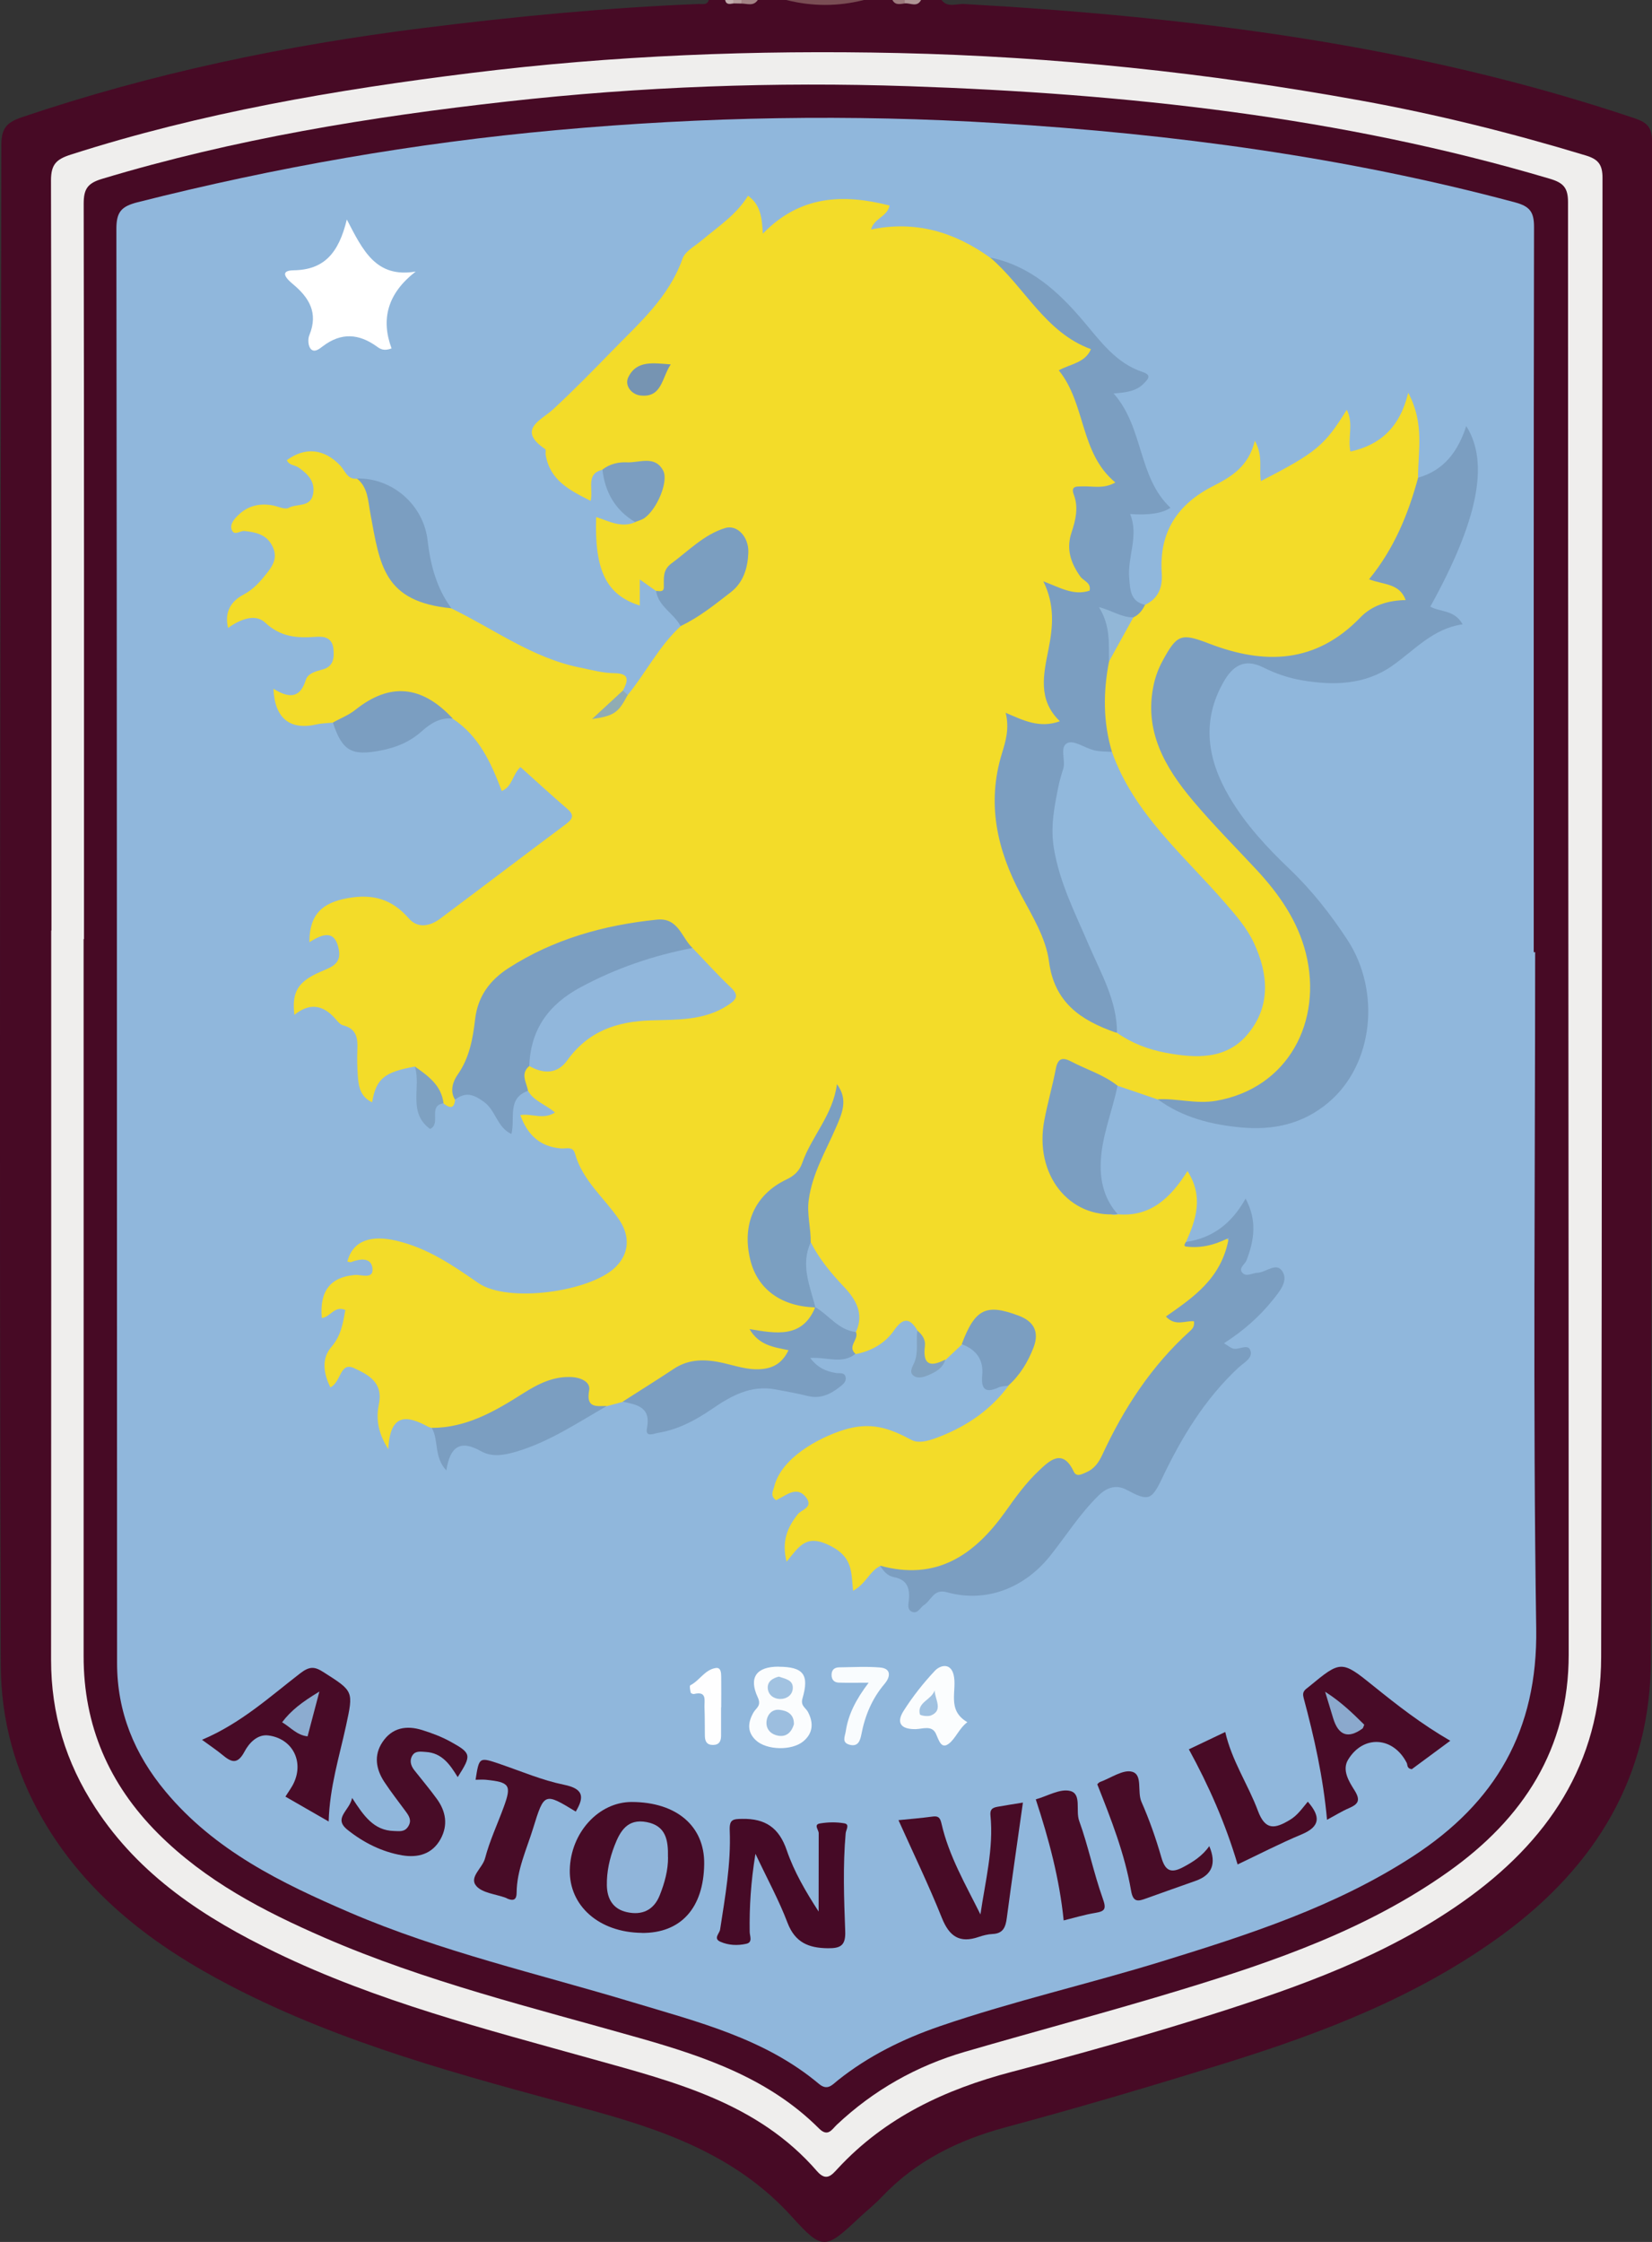 <?xml version="1.0" encoding="UTF-8"?>
<svg id="_レイヤー_1" data-name="レイヤー_1" xmlns="http://www.w3.org/2000/svg" viewBox="0 0 219.3 297.54">
  <rect x="0" y="0" width="219.3" height="297.54" fill="#333333" stroke="none"/>
  <defs>
    <style>
      .cls-1 {
        fill: #460a26;
      }

      .cls-2 {
        fill: #b09596;
      }

      .cls-3 {
        fill: #90acb3;
      }

      .cls-4 {
        fill: #7694b2;
      }

      .cls-5 {
        fill: #9cbedf;
      }

      .cls-6 {
        fill: #7c9ec0;
      }

      .cls-7 {
        fill: #470a25;
      }

      .cls-8 {
        fill: #91b7dc;
      }

      .cls-9 {
        fill: #fefeff;
      }

      .cls-10 {
        fill: #7a4d54;
      }

      .cls-11 {
        fill: #7b9ec1;
      }

      .cls-12 {
        fill: #8cacd0;
      }

      .cls-13 {
        fill: #7b9ec0;
      }

      .cls-14 {
        fill: #7b9fc1;
      }

      .cls-15 {
        fill: #a1c2e1;
      }

      .cls-16 {
        fill: #fff;
      }

      .cls-17 {
        fill: #90b5da;
      }

      .cls-18 {
        fill: #b59c9c;
      }

      .cls-19 {
        fill: #a38385;
      }

      .cls-20 {
        fill: #92b7d9;
      }

      .cls-21 {
        fill: #f9fcfe;
      }

      .cls-22 {
        fill: #92b7d7;
      }

      .cls-23 {
        fill: #480c27;
      }

      .cls-24 {
        fill: #f3dc29;
      }

      .cls-25 {
        fill: #470b26;
      }

      .cls-26 {
        fill: #480b27;
      }

      .cls-27 {
        fill: #fbfdfe;
      }

      .cls-28 {
        fill: #8ba9cd;
      }

      .cls-29 {
        fill: #7ea1c2;
      }

      .cls-30 {
        fill: #480b26;
      }

      .cls-31 {
        fill: #efeeed;
      }

      .cls-32 {
        fill: #81a2c0;
      }

      .cls-33 {
        fill: #91b8dc;
      }

      .cls-34 {
        fill: #9d7a7d;
      }

      .cls-35 {
        fill: #90b7dc;
      }

      .cls-36 {
        fill: #c3aeae;
      }
    </style>
  </defs>
  <path class="cls-7" d="M124.98,0c.82,1.06,1.98.48,2.97.53,30.23,1.71,60.11,5.43,88.99,15.15,1.65.55,2.37,1.15,2.37,3.11-.08,67.15-.01,134.31-.16,201.46-.03,15.47-7.31,27.4-19.62,36.45-11.12,8.17-23.78,13.04-36.8,17.09-9.7,3.02-19.46,5.9-29.27,8.54-6.34,1.71-11.93,4.49-16.46,9.29-.87.92-1.86,1.71-2.79,2.57-4.6,4.31-4.93,4.61-9.06.03-7.55-8.36-17.44-11.67-27.82-14.47-15.89-4.28-31.83-8.49-46.58-16.13-10.27-5.32-19.27-12.06-25.15-22.3-3.62-6.29-5.47-13.08-5.5-20.38C-.1,153.7.03,86.46.18,19.22c0-2.26.77-3,2.75-3.67C20.23,9.7,37.99,6,56.09,3.73c12.18-1.53,24.39-2.71,36.66-3.2.49-.02,1.12.2,1.34-.53h2.17c.36.39.84.25,1.28.28.35,0,.69,0,1.04,0,.67-.1,1.4.24,2.01-.28h3.79c3.43.46,6.86.46,10.3,0h3.79c.51.48,1.14.2,1.71.28.69-.1,1.45.25,2.08-.28h2.71Z"/>
  <path class="cls-10" d="M114.68,0c-3.43.87-6.86.87-10.3,0h10.3Z"/>
  <path class="cls-2" d="M122.27,0c-.53,1.01-1.41.38-2.14.45-.19-.09-.26-.19-.2-.29.06-.11.12-.16.18-.16h2.17Z"/>
  <path class="cls-19" d="M100.59,0c-.57.87-1.42.47-2.18.47-.16-.11-.22-.22-.16-.32.06-.1.12-.15.17-.15h2.17Z"/>
  <path class="cls-34" d="M120.1,0c0,.15.01.3.02.45-.61.07-1.26.3-1.65-.45h1.63Z"/>
  <path class="cls-36" d="M97.33.46c-.45.07-.93.2-1.07-.46h1.08c.18.11.24.21.17.31-.06.1-.12.15-.19.15Z"/>
  <path class="cls-18" d="M97.33.46c0-.15.01-.3.01-.46h1.08c0,.16,0,.32-.02.47-.36,0-.72-.01-1.08-.02Z"/>
  <path class="cls-31" d="M6.83,123.46c0-33.17.02-66.34-.06-99.51,0-2.12.69-2.81,2.63-3.43,17.32-5.56,35.13-8.6,53.13-10.83,18.86-2.34,37.78-3.07,56.76-2.65,20.61.46,41.03,2.62,61.32,6.3,10.12,1.83,20.06,4.31,29.89,7.29,1.63.49,2.23,1.18,2.23,2.97-.08,65.44-.05,130.88-.18,196.31-.03,14.14-7.1,24.56-18.43,32.53-10.1,7.11-21.53,11.19-33.11,14.87-8.83,2.8-17.76,5.3-26.72,7.66-8.81,2.32-16.76,6.02-23.06,12.81-.79.85-1.52,1.81-2.77.37-7.85-9.06-18.82-11.82-29.72-14.86-14.28-3.99-28.7-7.67-42.13-14.17-9.43-4.56-18.06-10.15-23.96-19.21-3.92-6.01-5.87-12.47-5.87-19.63.03-32.27.02-64.53.02-96.8.02,0,.03,0,.05,0Z"/>
  <path class="cls-7" d="M11.15,124.63c0-32.53.02-65.07-.04-97.6,0-1.93.5-2.71,2.43-3.29,17.59-5.3,35.6-8.24,53.81-10.27,17.71-1.98,35.48-2.63,53.27-2.03,28.82.98,57.35,4.04,85.14,12.29,1.8.54,2.39,1.21,2.39,3.1,0,64.25.09,128.51.09,192.76,0,12.48-6,21.74-15.98,28.82-10.76,7.63-22.98,11.86-35.39,15.64-9.55,2.91-19.21,5.47-28.8,8.26-6.41,1.87-12.1,5.08-16.98,9.67-.66.62-1.18,1.69-2.37.5-6.62-6.61-15.07-9.51-23.82-12-14.09-4.01-28.36-7.47-41.87-13.34-8.07-3.51-15.77-7.52-22.07-13.83-6.49-6.51-9.87-14.29-9.86-23.52.01-31.72,0-63.44,0-95.16.02,0,.04,0,.06,0Z"/>
  <path class="cls-35" d="M203.79,126.37c0,29.91-.31,59.83.14,89.74.21,13.57-5.42,23.14-16.38,30.26-10.25,6.66-21.72,10.36-33.26,13.92-9.8,3.02-19.82,5.29-29.53,8.62-4.88,1.68-9.48,3.94-13.54,7.18-.76.61-1.38,1.42-2.51.47-7.2-6.04-16.08-8.22-24.79-10.85-12.57-3.79-25.42-6.7-37.53-11.91-9.06-3.9-17.88-8.2-24.4-16.02-4.15-4.97-6.45-10.58-6.45-17.08-.02-63.44-.01-126.88-.09-190.33,0-2.27.68-2.98,2.82-3.53,18.29-4.63,36.8-7.87,55.6-9.57,19.55-1.78,39.12-2.13,58.7-.92,23.16,1.43,46.09,4.49,68.56,10.51,1.97.53,2.51,1.29,2.51,3.26-.06,32.08-.04,64.16-.04,96.25.07,0,.13,0,.2,0Z"/>
  <path class="cls-24" d="M55.08,141.55c-4.05.72-5.16,1.61-5.68,4.74-1.56-.72-1.8-2.09-1.9-3.49-.08-1.17-.11-2.34-.06-3.51.07-1.51-.11-2.77-1.89-3.21-.39-.1-.73-.52-1.02-.86q-2.53-2.91-5.45-.53c-.37-3.05.47-4.41,3.44-5.71,1.27-.56,2.81-.95,2.47-2.89-.51-2.82-2.19-2.12-3.92-1.05,0-3.74,1.76-5.24,5.08-5.84,3.4-.61,5.9.14,8.14,2.71,1.17,1.34,2.81,1.02,4.16,0,5.56-4.16,11.08-8.36,16.64-12.51.89-.67,1.24-1.18.22-2.05-2.11-1.81-4.15-3.7-6.22-5.55-1.1,1.04-1.06,2.59-2.48,3.18-1.41-3.72-3.02-7.31-6.52-9.6-1.32-.4-2.31-1.39-3.54-1.94-2.9-1.3-5.68-1.52-8.32.75-1.13.97-2.32,2.08-4.07,1.72-.71.07-1.44.07-2.14.23-3.51.81-5.56-.8-5.72-4.73,1.89,1.16,3.48,1.45,4.29-1.16.27-.88,1.3-1.15,2.2-1.39,1.47-.38,1.6-1.5,1.47-2.76-.16-1.47-1.2-1.67-2.35-1.58-2.47.18-4.65.04-6.71-1.89-1.33-1.25-3.36-.42-4.92.71-.52-2.13.4-3.55,2.02-4.41,1.4-.74,2.27-1.77,3.23-2.99,1-1.27,1.26-2.29.56-3.59-.77-1.43-2.16-1.72-3.64-1.88-.57-.06-1.31.68-1.66-.1-.33-.73.25-1.42.74-1.91,1.29-1.32,2.9-1.72,4.7-1.38.71.14,1.6.59,2.09.32,1.08-.6,2.89-.02,3.24-1.81.32-1.68-.7-2.7-1.94-3.55-.5-.34-1.26-.28-1.54-.97,2.44-1.79,4.97-1.52,7.1.73.64.68.92,1.86,2.2,1.73,1.84.64,2.32,2.14,2.41,3.85.12,2.38.79,4.63,1.61,6.83.99,2.66,2.45,4.85,5.62,5.16,1.12.11,1.98.83,2.91,1.38,5.64,2.73,10.76,6.59,17.07,7.85,1.5.3,3,.73,4.51.74,2.17.02,1.85,1.01,1.18,2.32-.36,1.62-1.62,2.44-2.83,3.21,1.37-.5,2.25-1.78,3.46-2.62,2.43-2.98,4.16-6.5,7.03-9.14,1.36-2.02,3.63-2.92,5.46-4.35,1.7-1.33,2.63-2.96,2.8-5.03.19-2.32-1.42-3.54-3.41-2.38-2.74,1.6-5.88,2.93-6.65,6.61-.13.63-.59,1.47-1.45.48-.64-.45-1.27-.91-2.17-1.54v3.46c-4.43-1.39-6.03-4.65-5.79-11.74,1.69.55,3.34,1.48,5.16.69,1.1-1.48,2.62-2.66,2.94-4.67.26-1.66-.16-2.58-1.98-2.65-1.78-.06-3.52.3-5.29.35-2.23.53-1.2,2.43-1.56,4.13-2.82-1.42-5.39-2.72-5.97-6.09-.05-.26.07-.69-.07-.78-3.85-2.6-.46-3.86,1.06-5.28,2.67-2.47,5.21-5.06,7.73-7.65,3.7-3.81,7.61-7.16,9.45-12.35.34-.97,1.62-1.64,2.51-2.39,2.18-1.84,4.62-3.4,6.18-5.95,1.69,1.22,1.84,2.92,1.97,5.03,4.91-5.07,10.64-5.32,16.82-3.73-.33,1.52-2.05,1.66-2.46,3.18,5.94-1.23,11.11.35,15.83,3.75,2.38,1.38,4.29,3.3,6,5.4,1.78,2.2,3.68,4.16,6.24,5.49,1.83.95,1.93,2.03.09,3.17-1.83,1.13-1.61,2.22-.86,3.79.97,2.04,1.64,4.2,2.33,6.35.47,1.48,1.12,2.82,2.17,4.01,1.34,1.51,1.03,2.62-.89,2.65-2.53.04-2.88,1.12-3.2,3.39-.45,3.24-1.01,6.18,1.57,8.83.88.91.12,1.63-.94,1.89-1.38.34-2.63-.39-4.06-.57.79,3.31.35,6.52-.29,9.7-.41,2.02-.43,3.93.64,5.76.99,1.7.36,2.52-1.5,2.59-.18,0-.37-.03-.54.02-1.28.37-2.82-1.21-3.73.02-.74,1-.5,2.62-.9,3.91-1.8,5.9-.64,11.43,2.04,16.76,2.23,4.44,4.38,8.92,5.5,13.8.31,1.33,1.06,2.24,2.28,2.84,1.7.83,3.4,1.68,5.09,2.53,2.81,1.49,5.69,2.67,8.95,2.8,7.57.29,11.72-5.48,8.86-12.58-1.9-4.71-5.47-8.25-8.98-11.74-4.47-4.45-8.2-9.35-10.39-15.32-1.21-3.75-1.46-7.54-.36-11.36.74-2.33,1.78-4.51,3.32-6.44.53-.76,1.38-1.1,2.1-1.63,1.81-.84,2.35-2.36,2.22-4.22-.36-5.41,2.07-9.13,6.82-11.54,2.39-1.22,4.71-2.58,5.54-6.02,1.17,2.17.49,3.82.81,5.36,7.35-3.8,8.45-4.7,11.39-9.47.96,1.87.08,3.76.49,5.55,3.93-.88,6.55-3.16,7.67-7.8,2.18,4.05,1.3,7.72,1.3,11.28.42,3.97-1.76,7.12-3.53,10.3-1.06,1.91-1.61,3.06.91,3.93.65.23,1.19.94,1.11,1.73-.1.9-1,.93-1.65,1.13-1.74.55-3.38,1.32-4.71,2.59-5.73,5.43-12.3,5.83-19.35,3.23-3.95-1.45-4.68-1.2-6.46,2.59-1.11,2.36-1.5,4.78-.74,7.37,1.13,3.88,3.04,7.25,5.71,10.33,3.61,4.15,7.89,7.72,10.99,12.32,4.22,6.26,5.65,12.89,2.08,19.93-3.2,6.31-10.27,9.36-17.12,7.56-.6-.16-1.25-.16-1.8-.51-1.77-.6-3.54-1.21-5.31-1.81-1.87-.07-3.29-1.33-4.95-1.95-1.61-.61-2.59-.46-2.88,1.41-.43,2.74-1.46,5.36-1.31,8.21.24,4.47,2.44,7.43,6.73,8.6.83.23,1.44,1.11,2.43.79,4.31.36,6.96-2.11,9.25-5.74,2.17,3.42,1.13,6.42-.2,9.42,1.15.71,2.21-.06,3.3-.21.77-.11,1.59-.82,2.27-.09.8.86.36,1.88-.06,2.79-1.08,2.34-2.58,4.34-4.77,5.76-.53.34-1.03.73-1.62,1.32.56.8,2.21-.01,2.25,1.35.03,1.12-.82,1.77-1.51,2.46-4.02,3.98-7.24,8.51-9.58,13.68-.59,1.31-1.19,2.67-2.43,3.53-1.09.76-2.28,1.32-3.37.04-1.39-1.62-2.56-.74-3.68.28-2.02,1.84-3.39,4.21-5.06,6.35-2.03,2.61-4.37,4.78-7.52,5.99-2.99,1.15-5.91,1.57-8.78-.27-1.43.65-1.89,2.35-3.63,3.3-.27-2.37.02-4.38-2.91-5.91-3.3-1.73-4.21-.03-5.92,2.05-.68-2.7.1-4.54,1.49-6.3.5-.63,2.11-.89,1.1-2.23-.95-1.25-2.05-.72-3.11-.09-.3.17-.61.32-.87.46-.84-.58-.39-1.24-.26-1.77.92-3.83,5.86-6.49,9.17-7.54,3.67-1.16,6.13-.25,9.05,1.31,1.09.58,2.66,0,3.92-.5,3.57-1.42,6.64-3.54,8.95-6.66.13-1.73,1.59-2.76,2.22-4.23.68-1.6,1.12-3.11-.79-4.2-2.06-1.17-4.85-.92-5.87.57-.55.81-.85,1.8-1.73,2.36-.72.68-1.44,1.35-2.16,2.03-.63.63-1.27,1.32-2.27.96-1.07-.38-.94-1.38-.94-2.24,0-.9-.12-1.76-.51-2.57-.98-1.69-1.89-1.84-3.09-.1-1.21,1.75-3.01,2.78-5.12,3.19-1.61-.7-.52-1.83-.46-2.8.73-2.59-.38-4.59-2.11-6.34-1.67-1.69-3.16-3.47-3.83-5.82-1.3-3.65-.36-7.08.97-10.51,1.2-3.08,3.15-5.88,3.39-8.99-.97,3.76-3.58,7.08-5.28,10.83-.34.75-1.28.96-1.99,1.33-3.61,1.87-4.39,5.05-3.97,8.71.41,3.52,2.47,5.69,5.87,6.62.69.19,1.43.24,1.98.78-.26,3.42-3.78,5.06-7.22,3.44.7.82,1.74,1.05,2.72,1.35,1.75.54,1.53,1.47.57,2.57-.74.85-1.67,1.36-2.81,1.46-1.09.1-2.19.09-3.22-.25-4.2-1.36-7.98-.76-11.34,2.21-1.17,1.03-2.68,1.39-4.16,1.74-.7.19-1.4.38-2.11.57-1.5.56-2.81.86-3.11-1.41-.2-1.51-1.42-1.72-2.68-1.59-1.75.18-3.27.96-4.77,1.82-2.03,1.18-3.94,2.58-6.13,3.44-2.11.83-4.26,1.57-6.56.65-.17-.06-.36-.09-.51-.17-2.74-1.49-5.06-1.92-5.29,2.98-1.5-2.34-1.6-4.26-1.25-5.98.61-2.93-1.5-3.94-3.28-4.77-1.91-.9-1.7,1.82-3.16,2.55-.91-1.86-1.22-3.81.15-5.39,1.28-1.49,1.51-3.12,1.84-4.88-1.45-.64-2.03.99-3.13,1.05-.32-3.59,1.18-5.45,4.42-5.7.83-.07,2.46.62,2.31-.86-.15-1.49-1.62-1.32-2.83-.85-.14.05-.33-.04-.5-.07.73-2.9,3.3-3.51,6.44-2.78,4.22.98,7.5,3.25,10.94,5.63,3.93,2.71,14.88,1.16,18.21-2.11,1.8-1.76,2.01-4.09.43-6.38-1.98-2.87-4.83-5.15-5.81-8.7-.28-1-1.17-.62-1.83-.67-2.72-.22-4.42-1.68-5.43-4.43,1.53-.25,3.04.67,4.61-.34-1.24-1.07-2.8-1.51-3.56-2.84-1.21-1.09-1.38-2.24-.16-3.44,2.89.44,4.89-.88,6.72-3.03,1.89-2.21,4.54-3.33,7.44-3.36,2.63-.02,5.2-.6,7.81-.66.82-.02,1.6-.24,2.37-.53,2.5-.95,2.68-1.62.8-3.5-1.28-1.29-2.25-2.82-3.56-4.08-1.87-3.21-4.51-3.71-8.03-2.95-4.7,1.02-9.24,2.3-13.49,4.58-3.63,1.95-6.17,4.67-6.48,8.98-.24,3.34-2.39,6-3.13,9.16-.14,1.3-.79,1.02-1.51.48-1.26-1.63-2.66-3.15-3.8-4.87Z"/>
  <path class="cls-11" d="M153.66,145.89c2.59-.15,5.09.67,7.79.2,9.59-1.68,14.15-10.57,11.9-19.58-1.08-4.3-3.55-7.85-6.53-11.06-2.83-3.04-5.77-5.99-8.44-9.16-3.74-4.44-6.58-9.31-5.21-15.5.23-1.04.62-2.08,1.12-3.01,1.94-3.59,2.47-3.81,6.18-2.38,7.41,2.86,14.22,2.66,20.13-3.47,1.51-1.57,3.65-2.26,6-2.29-.82-2.25-2.92-2.01-4.86-2.76,3.32-4.05,5.2-8.64,6.51-13.48,3.45-.98,5.31-3.51,6.39-6.86,3.11,4.89,1.54,12.58-4.77,23.97,1.33.74,3.23.41,4.29,2.35-3.96.55-6.4,3.45-9.37,5.52-3.61,2.52-7.78,2.62-11.95,1.91-1.75-.3-3.51-.89-5.1-1.69-2.56-1.3-4.11-.2-5.3,1.88-3.01,5.26-2.14,10.39.78,15.33,2.12,3.59,4.94,6.64,7.94,9.5,2.96,2.82,5.44,5.98,7.68,9.38,4.46,6.79,3.54,16.53-2.48,21.62-3.42,2.89-7.36,3.71-11.6,3.32-3.96-.37-7.79-1.32-11.09-3.75Z"/>
  <path class="cls-11" d="M147.22,87.8c-.78,4.02-.8,8.02.39,11.98-1.14,1.04-2.38.54-3.55.13-1.31-.46-1.75-.18-2.22,1.24-2.71,8.11-.95,15.57,2.79,22.87,1.6,3.12,3.12,6.29,3.92,9.73.26,1.11.7,2.28-.28,3.31-.09-.02-.18-.03-.26-.06-4.54-1.61-8.04-3.93-8.76-9.4-.41-3.14-2.23-6.05-3.75-8.91-3.15-5.93-4.54-12.06-2.49-18.72.49-1.6,1.01-3.29.49-5.37,2.41,1.03,4.5,2.09,7.2,1.12-3-2.85-2.16-6.28-1.5-9.62.58-2.96.84-5.84-.7-8.95,2.18.81,4,1.95,6.14,1.24.25-1.07-.82-1.28-1.24-1.89-1.26-1.79-1.89-3.62-1.16-5.82.54-1.62.96-3.3.31-5.02-.45-1.19.37-1.09,1.12-1.11,1.4-.05,2.86.37,4.39-.52-4.74-3.91-3.89-10.42-7.51-14.88,1.58-.87,3.49-.98,4.27-2.81-6.09-2.23-8.78-8.24-13.37-12.16,5.32,1.1,9.06,4.52,12.42,8.5,2.25,2.66,4.31,5.54,7.84,6.7,1.3.43.58,1.05.09,1.55-.98,1-2.33,1.16-3.97,1.29,4.02,4.53,3.2,11.1,7.55,15.17q-1.61,1.1-5.36.83c1.19,2.88-.36,5.63-.12,8.47.13,1.55.13,3.13,2.1,3.58-.34.71-.79,1.31-1.52,1.65-1.07.71-2.07.27-3.37-.3,1.06,2.17.69,4.18.12,6.18Z"/>
  <path class="cls-11" d="M116.85,207.79c7.45,2.05,12.5-1.4,16.61-7.17,1.35-1.91,2.75-3.84,4.44-5.43,1.32-1.24,3.13-3.1,4.63.1.37.78,1.05.37,1.64.12,1.08-.45,1.68-1.31,2.15-2.32,2.87-6.2,6.54-11.83,11.65-16.44.34-.3.63-.65.52-1.3-1.14-.11-2.47.73-3.72-.63,3.61-2.53,7.4-5.03,8.35-10.43-2.1,1.05-3.88,1.38-5.74,1.14-.06,0-.17-.15-.15-.2.03-.14.12-.27.19-.4,3.54-.51,6.09-2.46,7.93-5.76,1.56,2.91,1.14,5.54.13,8.18-.21.55-1.09,1.02-.58,1.64.53.64,1.33.05,2.01.03,1.16-.03,2.56-1.53,3.37-.12.73,1.26-.45,2.64-1.25,3.64-1.79,2.25-3.95,4.17-6.55,5.83.47.29.75.5,1.05.65.81.38,2.05-.66,2.43.24.45,1.05-.83,1.68-1.52,2.31-4.51,4.19-7.61,9.32-10.22,14.82-1.38,2.9-1.86,2.93-4.69,1.42-1.31-.7-2.56-.34-3.67.74-2.47,2.4-4.29,5.31-6.41,7.98-3.45,4.35-8.57,6.34-13.77,4.88-1.74-.49-2.06,1.1-3.03,1.71-.5.32-.8,1.16-1.52.91-.78-.27-.52-1.1-.47-1.67.13-1.56-.3-2.64-2-2.95-.85-.16-1.38-.8-1.82-1.51Z"/>
  <path class="cls-11" d="M70.26,141.48c-1.23,1.04-.35,2.18-.17,3.29-2.81,1-1.67,3.58-2.2,5.73-1.92-.89-2.06-3.11-3.63-4.25-1.48-1.08-2.47-1.34-3.86-.31-.73-1.18-.24-2.47.34-3.3,1.59-2.25,2.03-4.82,2.33-7.37.36-3.08,1.99-5.2,4.39-6.76,6-3.87,12.69-5.74,19.75-6.46,2.84-.29,3.25,2.37,4.71,3.75-.52.88-1.43,1.03-2.31,1.22-4.09.86-7.92,2.38-11.63,4.31-3.48,1.8-6.01,4.25-6.82,8.21-.14.7-.3,1.42-.9,1.93Z"/>
  <path class="cls-11" d="M113.62,176.78c.44.97-1.2,1.91-.06,2.89-1.72,1.42-3.74.41-6.01.55,1.04,1.36,2.15,1.78,3.38,1.99.5.09,1.2-.14,1.33.59.11.6-.42.98-.83,1.3-1.24.97-2.58,1.58-4.24,1.16-1.39-.35-2.81-.59-4.22-.86-3.3-.63-5.95.87-8.51,2.63-2.17,1.48-4.46,2.7-7.09,3.13-.6.1-1.74.64-1.49-.6.57-2.83-1.31-3.13-3.22-3.54,2.26-1.45,4.55-2.87,6.79-4.36,2.04-1.35,4.21-1.29,6.48-.79,1.65.37,3.27.96,5.02.84,1.67-.11,2.9-.79,3.72-2.52-1.93-.4-3.91-.63-5.17-2.8,3.56.6,7.01,1.23,8.71-2.87.11-.06.21-.13.32-.19,1.98.74,3.44,2.23,5.08,3.46Z"/>
  <path class="cls-1" d="M100.28,246.05c-.61,3.75-.81,7.02-.76,10.32,0,.57.44,1.4-.45,1.6-1.15.26-2.37.21-3.46-.28-.94-.43-.11-1.07-.02-1.6.67-4.37,1.46-8.74,1.28-13.17-.06-1.47.44-1.51,1.66-1.53,3.06-.05,4.88,1.16,5.91,4.17.97,2.84,2.52,5.49,4.23,8.13,0-3.47,0-6.93.01-10.4,0-.44-.71-1.14.16-1.29,1.05-.18,2.18-.2,3.23-.02.78.13.23.85.19,1.33-.38,4.33-.22,8.66-.06,12.99.07,1.87-.58,2.28-2.3,2.26-2.56-.03-4.35-.75-5.36-3.38-1.13-2.98-2.68-5.81-4.24-9.12Z"/>
  <path class="cls-25" d="M85.2,256.52c-5.66-.06-9.66-3.57-9.56-8.37.1-4.92,3.84-9.01,8.22-9,5.94.01,9.68,3.2,9.62,8.22-.07,5.86-3.11,9.21-8.28,9.16Z"/>
  <path class="cls-26" d="M26.83,230.89c5.14-2.18,8.96-5.68,13-8.8,1.28-.99,1.95-.92,3.13-.16,3.99,2.54,3.97,2.49,2.97,7.12-.89,4.1-2.17,8.13-2.3,12.69-2.02-1.16-3.8-2.18-5.74-3.3.39-.64.86-1.24,1.15-1.9,1.29-2.87-.28-5.82-3.42-6.22-1.5-.19-2.6,1.08-3.16,2.14-.97,1.83-1.81,1.37-2.97.41-.75-.62-1.57-1.16-2.67-1.97Z"/>
  <path class="cls-26" d="M192.53,231.02c-1.93,1.43-3.58,2.64-5.12,3.78-.69-.1-.53-.56-.67-.84-1.78-3.49-5.77-3.76-7.79-.41-.83,1.38.14,2.91.84,4.02.89,1.41.48,1.88-.76,2.42-.89.38-1.73.91-2.87,1.52-.51-5.65-1.7-10.94-3.11-16.19-.23-.88.23-1.08.72-1.48,4.22-3.49,4.31-3.51,8.56-.08,3.15,2.54,6.33,5.03,10.2,7.27Z"/>
  <path class="cls-11" d="M148.36,161.13c-6.47.6-11.09-5.28-9.73-12.44.43-2.29,1.08-4.53,1.52-6.81.26-1.37.82-1.64,2.03-1.01,2.05,1.08,4.32,1.75,6.17,3.22-.72,3.56-2.23,6.96-2.24,10.67,0,2.4.64,4.56,2.26,6.38Z"/>
  <path class="cls-16" d="M55.18,36.04c-3.72,2.88-4.65,6.31-3.2,10.2-1.04.4-1.54.05-1.94-.24-2.39-1.73-4.74-1.9-7.17-.06-.44.33-1.15.95-1.65.33-.32-.4-.37-1.29-.15-1.8,1.21-2.95-.03-4.98-2.23-6.8-.62-.52-1.98-1.77.16-1.8,3.99-.06,5.96-2.24,7.04-6.74,2.14,4.12,3.87,7.8,9.14,6.91Z"/>
  <path class="cls-30" d="M130.15,254.08c.64-4.42,1.77-8.73,1.33-13.16-.09-.95.46-1.05,1.09-1.16,1.03-.19,2.08-.34,3.22-.53-.74,5.22-1.47,10.27-2.14,15.32-.16,1.21-.48,2.06-1.89,2.12-.62.03-1.25.19-1.84.39-2.53.87-3.9-.06-4.89-2.53-1.73-4.32-3.76-8.52-5.76-12.97,1.52-.15,3-.27,4.48-.47.78-.11,1.04.09,1.23.92.98,4.31,3.21,8.11,5.17,12.06Z"/>
  <path class="cls-23" d="M46.75,238.62c1.54,2.38,2.87,4.31,5.54,4.38.71.02,1.43.17,1.91-.62.48-.78.11-1.36-.33-1.96-.96-1.31-1.96-2.58-2.85-3.93-1.11-1.69-1.43-3.53-.24-5.3,1.28-1.92,3.19-2.23,5.25-1.59,1.28.4,2.56.88,3.73,1.52,2.85,1.57,2.86,1.8,1,4.73-1.01-1.63-2.05-3.21-4.24-3.34-.65-.04-1.34-.17-1.74.41-.45.65-.28,1.37.21,2,1,1.27,2.05,2.51,3,3.82,1.2,1.65,1.51,3.47.5,5.32-1.11,2.02-3.01,2.52-5.1,2.17-2.7-.46-5.13-1.69-7.25-3.38-1.96-1.56.24-2.51.6-4.22Z"/>
  <path class="cls-11" d="M57.31,189.5c4.61,0,8.4-2.21,12.12-4.57,1.99-1.26,4.03-2.31,6.5-2.17,1.21.07,2.49.66,2.28,1.76-.44,2.39.96,2.09,2.35,2.07-3.89,2.23-7.63,4.76-12,6.06-1.62.48-3.25.77-4.72-.06-2.72-1.54-4.1-.63-4.59,2.56-1.68-1.79-.98-4-1.93-5.64Z"/>
  <path class="cls-23" d="M76.44,240.43c-4.17-2.54-4.2-2.55-5.67,2.21-.87,2.82-2.17,5.54-2.19,8.57,0,.89-.41,1.11-1.19.78-.08-.03-.16-.09-.24-.12-1.35-.5-3.12-.63-3.93-1.58-.99-1.17.83-2.36,1.17-3.67.61-2.33,1.66-4.55,2.49-6.83,1.05-2.88.78-3.27-2.4-3.59-.44-.04-.89,0-1.35,0,.48-3.05.47-3.03,3.29-2.07,2.8.96,5.56,2.14,8.44,2.73,2.66.54,2.71,1.66,1.56,3.58Z"/>
  <path class="cls-11" d="M59.92,80.73c-9.03-.87-9.48-5.72-10.76-12.61-.32-1.71-.3-3.41-1.78-4.62,4.82-.08,8.85,3.6,9.38,8.2.37,3.2,1.17,6.35,3.17,9.03Z"/>
  <path class="cls-30" d="M173.61,239.11c1.72,1.98,1.66,3.3-.82,4.34-2.88,1.2-5.67,2.65-8.5,3.99-1.62-5.46-3.82-10.43-6.47-15.28,1.47-.7,3.07-1.47,4.83-2.3.87,3.83,3.04,6.98,4.34,10.47.99,2.66,2.29,2.36,4.22,1.21,1.02-.6,1.64-1.53,2.4-2.43Z"/>
  <path class="cls-23" d="M160.53,245.01q1.46,3.43-1.77,4.59c-2.2.79-4.41,1.55-6.61,2.35-1.06.39-1.73.56-2-1.02-.84-4.9-2.66-9.51-4.49-14.13.11-.1.22-.25.36-.3,1.44-.52,3.07-1.7,4.27-1.36,1.44.4.64,2.63,1.24,4,1.05,2.38,1.92,4.86,2.64,7.37.5,1.75,1.25,2.15,2.85,1.31,1.35-.71,2.59-1.5,3.5-2.8Z"/>
  <path class="cls-13" d="M87.1,78.42c.42.02,1.01.2,1.02-.47.02-1.16-.19-2.28.98-3.15,2.31-1.7,4.35-3.86,7.16-4.72,1.6-.49,3.15,1.18,3.08,3.23-.07,2.03-.64,3.98-2.32,5.28-2.13,1.64-4.22,3.35-6.68,4.5-.88-1.69-2.93-2.58-3.25-4.67Z"/>
  <path class="cls-23" d="M137.5,238.8c1.53-.42,3.22-1.46,4.57-1.11,1.55.39.69,2.6,1.19,3.97,1.22,3.37,1.92,6.92,3.13,10.3.49,1.38.32,1.69-1,1.91-1.4.23-2.78.65-4.19,1-.56-5.54-1.96-10.76-3.7-16.06Z"/>
  <path class="cls-11" d="M44.18,95.9c1-.57,2.07-.96,3-1.7,4.58-3.66,8.83-3.25,12.93,1.17-1.67-.19-2.97.65-4.1,1.66-1.58,1.42-3.38,2.17-5.45,2.57-3.87.75-5.12.09-6.37-3.7Z"/>
  <path class="cls-11" d="M127.66,178.41c1.78-4.73,3.23-5.43,7.57-3.8,2.09.79,2.74,2.22,1.97,4.22-.74,1.92-1.8,3.68-3.36,5.07-.43.08-.9.06-1.29.24-1.81.82-2.33.17-2.16-1.66.19-2.04-.82-3.39-2.72-4.08Z"/>
  <path class="cls-27" d="M103.35,221.2c3.28.01,4.11,1.02,3.18,4.2-.29,1.01.44,1.24.73,1.81.75,1.44.68,2.8-.61,3.88-1.54,1.29-4.9,1.19-6.31-.13-1.19-1.11-1.06-2.38-.32-3.68.35-.62,1.1-.88.57-2.02-1.24-2.66-.15-4.08,2.77-4.07Z"/>
  <path class="cls-6" d="M79.97,62.32c.96-.74,2.13-1.02,3.24-.96,1.65.08,3.71-.98,4.82,1.09.77,1.42-.84,5.2-2.52,6.33-.36.24-.8.34-1.21.5-2.64-1.58-3.99-3.96-4.33-6.96Z"/>
  <path class="cls-27" d="M128.41,228.56c-1.11.84-1.56,2.19-2.48,2.87-1,.74-1.3-.49-1.69-1.34-.53-1.16-1.76-.63-2.67-.61-1.95.04-2.64-.8-1.62-2.42,1.2-1.89,2.61-3.68,4.14-5.31.72-.77,2.08-1.1,2.49.48.54,2.09-.99,4.69,1.84,6.33Z"/>
  <path class="cls-21" d="M115.31,223.32c-1.68,0-2.82.03-3.96-.01-.63-.02-.97-.4-.96-1.05.01-.67.4-.97,1.02-.98,1.8-.02,3.62-.13,5.41.02,1.63.14,1.29,1.37.64,2.13-1.7,1.99-2.64,4.26-3.12,6.78-.17.87-.47,1.64-1.57,1.34-1.06-.29-.61-1.07-.5-1.77.34-2.26,1.35-4.23,3.05-6.47Z"/>
  <path class="cls-9" d="M95.72,226.6c0,1.26,0,2.51,0,3.77,0,.7-.25,1.21-1.08,1.21-.84,0-1.06-.51-1.07-1.22-.02-1.26,0-2.51-.05-3.77-.04-.88.38-2.2-1.39-1.77-.13.03-.42-.09-.44-.19-.07-.32-.18-.9-.06-.96,1.24-.63,1.94-2.09,3.39-2.3.7-.1.71.66.72,1.19.02,1.34,0,2.69,0,4.04h0Z"/>
  <path class="cls-29" d="M55.08,141.55c1.75,1.24,3.51,2.48,3.8,4.87-2.14.33-.27,2.73-1.79,3.41-3-2.18-1.17-5.56-2.01-8.27Z"/>
  <path class="cls-32" d="M121.77,176.59c.66.52,1.11,1.22,1.01,2.03-.32,2.52.71,2.86,2.71,1.81-.33,1.16-1.28,1.66-2.27,2.08-.66.28-1.46.51-2.02.01-.53-.48-.03-1.2.18-1.71.57-1.39.2-2.82.39-4.23Z"/>
  <path class="cls-3" d="M83.32,92.23c-1.23,2.37-1.79,2.77-4.73,3.2,1.5-1.38,2.8-2.58,4.1-3.79.21.2.42.39.63.59Z"/>
  <path class="cls-33" d="M148.28,137.07c0-4.29-2.14-7.9-3.75-11.67-1.79-4.19-3.87-8.22-4.63-12.83-.46-2.79.03-5.32.55-7.94.17-.88.42-1.74.69-2.59.37-1.17-.56-2.95.61-3.45.86-.36,2.27.68,3.47.98.77.19,1.59.16,2.39.22,2.91,8.21,9.49,13.67,14.95,19.96,1.48,1.7,2.98,3.4,3.93,5.47,1.9,4.11,2.19,8.31-.8,11.96-2.87,3.51-7,3.28-10.98,2.53-2.28-.43-4.49-1.27-6.43-2.64Z"/>
  <path class="cls-8" d="M70.26,141.48c.17-4.85,2.55-8.16,6.8-10.45,4.7-2.53,9.65-4.22,14.87-5.22,1.68,1.74,3.3,3.55,5.06,5.21,1.19,1.12.77,1.64-.37,2.39-3.13,2.06-6.75,1.9-10.17,2.01-4.65.14-8.38,1.46-11.16,5.32-1.31,1.82-3.16,1.8-5.03.74Z"/>
  <path class="cls-14" d="M108.21,173.51c-4.52-.12-7.68-2.44-8.62-6.34-1.13-4.65.58-8.61,4.78-10.62,1.07-.51,1.74-1.13,2.12-2.2,1.24-3.55,4.09-6.38,4.61-10.47,1.56,2.09.65,3.95-.14,5.79-1.35,3.12-3.12,6.05-3.6,9.56-.27,1.96.3,3.76.26,5.64.21,2.29.08,4.63.87,6.85.22.61.17,1.23-.26,1.77l-.02.02Z"/>
  <path class="cls-20" d="M108.24,173.49c-.72-2.84-2.01-5.63-.61-8.62,1.13,2.23,2.7,4.11,4.42,5.93,1.55,1.63,2.7,3.56,1.57,5.98-2.31-.25-3.56-2.23-5.38-3.29Z"/>
  <path class="cls-4" d="M89.04,48.36c-1.2,1.78-1.16,4.49-4.07,4.12-1.13-.14-2.09-1.31-1.57-2.4,1.11-2.31,3.34-1.88,5.64-1.72Z"/>
  <path class="cls-22" d="M147.22,87.8c-.05-2.33.23-4.71-1.34-7.23,1.83.49,3.09,1.42,4.58,1.35-1.08,1.96-2.16,3.92-3.25,5.88Z"/>
  <path class="cls-17" d="M88.68,246.48c.02,1.67-.44,3.4-1.11,5.07-.8,1.99-2.37,2.66-4.35,2.22-1.82-.4-2.63-1.73-2.66-3.56-.03-1.82.36-3.56,1.01-5.25.76-1.97,1.73-3.63,4.28-3.14,2.54.49,2.87,2.37,2.82,4.66Z"/>
  <path class="cls-12" d="M42.4,224.49c-.66,2.49-1.1,4.2-1.57,5.95-1.41-.15-2.23-1.18-3.38-1.87,1.17-1.55,2.6-2.66,4.94-4.07Z"/>
  <path class="cls-28" d="M175.91,224.52c2.16,1.38,3.68,2.88,5.19,4.37-.11.25-.13.44-.24.52q-2.85,2.07-3.89-1.39c-.31-1.02-.62-2.04-1.06-3.49Z"/>
  <path class="cls-5" d="M105.4,228.81c-.29.98-.91,1.73-2.06,1.55-.92-.15-1.66-.79-1.59-1.83.07-.99.74-1.72,1.74-1.61.96.11,1.92.53,1.9,1.89Z"/>
  <path class="cls-15" d="M103.39,222.51c.84.31,1.92.42,1.85,1.57-.05.88-.8,1.4-1.66,1.4-.87,0-1.59-.54-1.66-1.41-.07-.91.65-1.36,1.48-1.56Z"/>
  <path class="cls-15" d="M124.07,224.37c.06,1.2,1.17,2.61-.49,3.3-.42.17-1.42.02-1.47-.16-.39-1.61,1.52-1.88,1.95-3.15Z"/>
</svg>